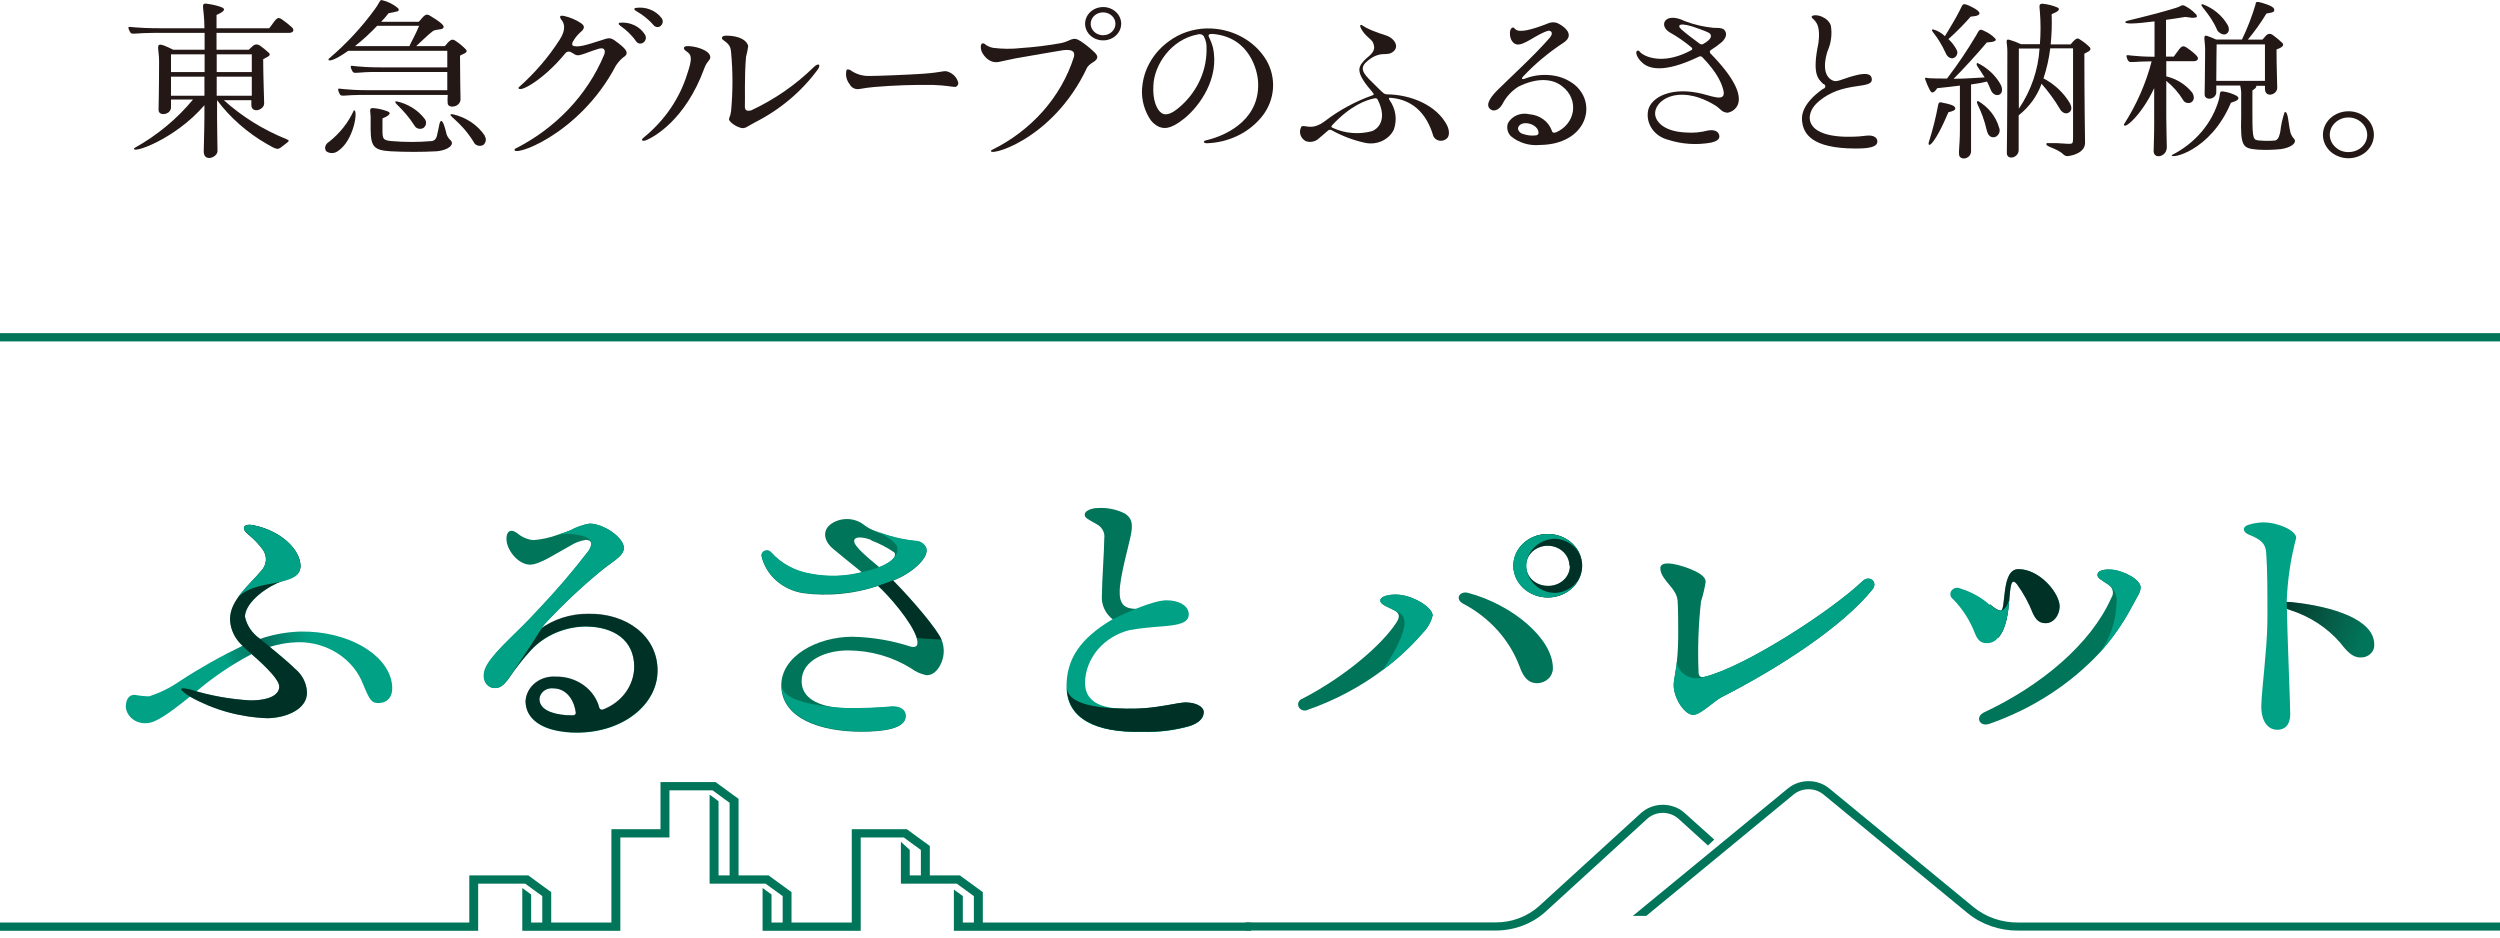 <svg width="240" height="90" viewBox="0 0 240 90" fill="none" xmlns="http://www.w3.org/2000/svg">
<path d="M240 31.982H0V32.775H240V31.982Z" fill="#007559"/>
<path d="M219.944 57.8C224.07 58.227 227.926 59.51 227.926 61.858C227.939 62.025 227.914 62.193 227.851 62.35C227.789 62.508 227.69 62.651 227.563 62.77C227.435 62.89 227.281 62.982 227.111 63.042C226.942 63.102 226.76 63.127 226.579 63.117C225.779 63.117 225.232 62.425 224.634 61.671C223.388 60.24 221.731 59.162 219.852 58.561C218.504 58.212 218.69 57.667 219.944 57.8Z" fill="#007559"/>
<path style="mix-blend-mode:multiply" opacity="0.6" d="M219.944 57.8C224.07 58.227 227.926 59.51 227.926 61.858C227.939 62.025 227.914 62.193 227.851 62.35C227.789 62.508 227.69 62.651 227.563 62.77C227.435 62.89 227.281 62.982 227.111 63.042C226.942 63.102 226.76 63.127 226.579 63.117C225.779 63.117 225.232 62.425 224.634 61.671C223.388 60.24 221.731 59.162 219.852 58.561C218.504 58.212 218.69 57.667 219.944 57.8Z" fill="url(#paint0_linear)"/>
<path d="M133.779 58.554C133.274 58.282 132.508 58.041 132.508 57.652C132.508 57.263 133.249 57.077 133.99 57.077C135.522 57.077 137.501 58.258 137.534 59.074C137.385 59.709 137.054 60.294 136.575 60.769C135.448 62.079 134.166 63.268 132.752 64.314C130.603 65.93 128.187 67.216 125.595 68.123C125.518 68.168 125.432 68.196 125.342 68.207C125.252 68.219 125.16 68.212 125.073 68.188C124.986 68.164 124.906 68.123 124.837 68.068C124.769 68.013 124.714 67.945 124.676 67.869C124.638 67.793 124.618 67.71 124.617 67.626C124.617 67.542 124.635 67.459 124.672 67.382C124.709 67.306 124.763 67.237 124.831 67.181C124.899 67.125 124.978 67.084 125.065 67.058C129.09 64.967 132.643 61.935 134.049 59.774C134.478 59.098 134.293 58.834 133.779 58.554Z" fill="#007559"/>
<path style="mix-blend-mode:multiply" opacity="0.6" d="M133.779 58.554C133.274 58.282 132.508 58.041 132.508 57.652C132.508 57.263 133.249 57.077 133.99 57.077C135.522 57.077 137.501 58.258 137.534 59.074C137.385 59.709 137.054 60.294 136.575 60.769C135.448 62.079 134.166 63.268 132.752 64.314C130.603 65.93 128.187 67.216 125.595 68.123C125.518 68.168 125.432 68.196 125.342 68.207C125.252 68.219 125.16 68.212 125.073 68.188C124.986 68.164 124.906 68.123 124.837 68.068C124.769 68.013 124.714 67.945 124.676 67.869C124.638 67.793 124.618 67.71 124.617 67.626C124.617 67.542 124.635 67.459 124.672 67.382C124.709 67.306 124.763 67.237 124.831 67.181C124.899 67.125 124.978 67.084 125.065 67.058C129.09 64.967 132.643 61.935 134.049 59.774C134.478 59.098 134.293 58.834 133.779 58.554Z" fill="url(#paint1_linear)"/>
<path d="M145.877 63.98C144.921 61.422 142.987 59.275 140.438 57.939C139.655 57.512 140.11 56.688 140.96 56.921C145.17 58.048 149.077 61.298 149.077 64.143C149.084 64.514 148.934 64.873 148.658 65.143C148.383 65.413 148.005 65.573 147.603 65.589C146.921 65.589 146.332 65.294 145.877 63.98Z" fill="#007559"/>
<path d="M159.407 54.729C159.155 53.5 161.672 54.379 162.253 54.62C162.834 54.861 163.743 55.249 163.743 55.864C163.644 56.5 163.495 57.129 163.297 57.745C163.046 59.986 162.967 62.241 163.061 64.493C163.061 64.928 163.247 65.068 163.651 64.967C167.414 64.057 175.691 58.748 178.806 55.786C179.463 55.156 180.305 55.864 179.774 56.563C176.903 60.147 170.757 64.135 165.276 66.926C164.552 67.299 163.238 68.629 162.556 68.629C161.714 68.629 160.67 67.027 160.67 65.744C160.681 65.444 160.72 65.144 160.788 64.85C160.847 64.524 160.923 64.112 160.982 63.537C161.076 62.573 161.119 61.605 161.108 60.637C161.108 59.712 161.108 58.507 161.049 57.652C160.948 56.594 159.921 56.004 159.508 55.071C159.463 54.96 159.429 54.845 159.407 54.729Z" fill="#007559"/>
<path style="mix-blend-mode:multiply" opacity="0.6" d="M159.407 54.729C159.155 53.5 161.672 54.379 162.253 54.62C162.834 54.861 163.743 55.249 163.743 55.864C163.644 56.5 163.495 57.129 163.297 57.745C163.046 59.986 162.967 62.241 163.061 64.493C163.061 64.928 163.247 65.068 163.651 64.967C167.414 64.057 175.691 58.748 178.806 55.786C179.463 55.156 180.305 55.864 179.774 56.563C176.903 60.147 170.757 64.135 165.276 66.926C164.552 67.299 163.238 68.629 162.556 68.629C161.714 68.629 160.67 67.027 160.67 65.744C160.681 65.444 160.72 65.144 160.788 64.85C160.847 64.524 160.923 64.112 160.982 63.537C161.076 62.573 161.119 61.605 161.108 60.637C161.108 59.712 161.108 58.507 161.049 57.652C160.948 56.594 159.921 56.004 159.508 55.071C159.463 54.96 159.429 54.845 159.407 54.729Z" fill="url(#paint2_linear)"/>
<path d="M191.007 69.476C190.047 69.841 189.559 68.815 190.485 68.38C195.933 65.822 200.723 61.834 202.685 57.395C202.826 57.187 202.873 56.937 202.816 56.697C202.759 56.457 202.604 56.248 202.382 56.112C201.624 55.592 201.355 55.514 201.355 55.172C201.355 54.83 201.868 54.636 202.618 54.674C203.881 54.744 205.497 55.669 205.497 56.361C205.497 56.851 205.27 57.092 204.655 58.25C203.82 59.831 202.782 61.313 201.565 62.666C198.716 65.71 195.09 68.05 191.016 69.476H191.007Z" fill="#007559"/>
<path style="mix-blend-mode:multiply" opacity="0.6" d="M191.007 69.476C190.047 69.841 189.559 68.815 190.485 68.38C195.933 65.822 200.723 61.834 202.685 57.395C202.826 57.187 202.873 56.937 202.816 56.697C202.759 56.457 202.604 56.248 202.382 56.112C201.624 55.592 201.355 55.514 201.355 55.172C201.355 54.83 201.868 54.636 202.618 54.674C203.881 54.744 205.497 55.669 205.497 56.361C205.497 56.851 205.27 57.092 204.655 58.25C203.82 59.831 202.782 61.313 201.565 62.666C198.716 65.71 195.09 68.05 191.016 69.476H191.007Z" fill="url(#paint3_linear)"/>
<path d="M219.862 68.559C219.862 69.593 219.348 70.059 218.624 70.059C217.74 70.059 217.083 69.282 217.083 67.797C217.083 67.019 217.302 65.099 217.378 64.135C217.496 62.635 217.672 61.36 217.672 59.043C217.672 56.727 217.672 54.659 217.555 53.073C217.504 52.226 217.1 51.806 215.871 51.316C215.256 51.067 215.256 50.539 215.871 50.376C216.329 50.232 216.809 50.156 217.294 50.15C218.691 50.15 220.434 50.927 220.434 51.635C219.907 53.625 219.603 55.659 219.525 57.706C219.575 60.917 219.862 67.579 219.862 68.559Z" fill="#00A185"/>
<path d="M132.752 64.314C136.348 58.927 134.293 58.872 133.78 58.554C133.274 58.282 132.508 58.041 132.508 57.652C132.508 57.263 133.249 57.077 133.99 57.077C135.523 57.077 137.501 58.258 137.535 59.074C137.386 59.709 137.054 60.294 136.575 60.769C135.449 62.079 134.166 63.268 132.752 64.314Z" fill="#00A185"/>
<path d="M145.288 54.309C145.288 53.706 145.481 53.118 145.843 52.617C146.206 52.116 146.721 51.725 147.323 51.494C147.926 51.263 148.589 51.203 149.229 51.319C149.869 51.436 150.457 51.726 150.919 52.151C151.381 52.577 151.696 53.119 151.824 53.71C151.952 54.3 151.888 54.913 151.64 55.47C151.391 56.027 150.969 56.503 150.428 56.839C149.886 57.175 149.249 57.355 148.596 57.356C147.721 57.354 146.882 57.033 146.262 56.462C145.642 55.891 145.292 55.117 145.288 54.309ZM150.668 54.309C150.666 53.927 150.542 53.555 150.31 53.238C150.079 52.922 149.752 52.676 149.369 52.532C148.986 52.388 148.566 52.351 148.161 52.428C147.756 52.505 147.385 52.69 147.094 52.962C146.804 53.233 146.607 53.578 146.529 53.953C146.451 54.328 146.495 54.715 146.656 55.067C146.817 55.419 147.087 55.718 147.433 55.928C147.778 56.137 148.183 56.248 148.596 56.245C148.874 56.251 149.151 56.205 149.409 56.11C149.668 56.016 149.903 55.873 150.1 55.693C150.297 55.512 150.453 55.296 150.558 55.058C150.663 54.821 150.714 54.566 150.71 54.309H150.668Z" fill="#007559"/>
<path style="mix-blend-mode:multiply" opacity="0.6" d="M145.288 54.309C145.288 53.706 145.481 53.118 145.843 52.617C146.206 52.116 146.721 51.725 147.323 51.494C147.926 51.263 148.589 51.203 149.229 51.319C149.869 51.436 150.457 51.726 150.919 52.151C151.381 52.577 151.696 53.119 151.824 53.71C151.952 54.3 151.888 54.913 151.64 55.47C151.391 56.027 150.969 56.503 150.428 56.839C149.886 57.175 149.249 57.355 148.596 57.356C147.721 57.354 146.882 57.033 146.262 56.462C145.642 55.891 145.292 55.117 145.288 54.309ZM150.668 54.309C150.666 53.927 150.542 53.555 150.31 53.238C150.079 52.922 149.752 52.676 149.369 52.532C148.986 52.388 148.566 52.351 148.161 52.428C147.756 52.505 147.385 52.69 147.094 52.962C146.804 53.233 146.607 53.578 146.529 53.953C146.451 54.328 146.495 54.715 146.656 55.067C146.817 55.419 147.087 55.718 147.433 55.928C147.778 56.137 148.183 56.248 148.596 56.245C148.874 56.251 149.151 56.205 149.409 56.11C149.668 56.016 149.903 55.873 150.1 55.693C150.297 55.512 150.453 55.296 150.558 55.058C150.663 54.821 150.714 54.566 150.71 54.309H150.668Z" fill="url(#paint4_linear)"/>
<path d="M149.203 56.921C148.482 56.884 147.805 56.594 147.309 56.111C146.813 55.627 146.536 54.986 146.536 54.32C146.536 53.654 146.813 53.014 147.309 52.53C147.805 52.046 148.482 51.756 149.203 51.72C149.827 51.729 150.428 51.937 150.905 52.31C151.381 52.683 151.702 53.197 151.813 53.764C151.665 53.016 151.219 52.346 150.563 51.886C149.907 51.426 149.088 51.209 148.268 51.278C147.448 51.346 146.685 51.696 146.129 52.257C145.574 52.819 145.266 53.552 145.266 54.312C145.266 55.073 145.574 55.806 146.129 56.368C146.685 56.929 147.448 57.279 148.268 57.347C149.088 57.416 149.907 57.199 150.563 56.739C151.219 56.279 151.665 55.609 151.813 54.861C151.707 55.431 151.388 55.95 150.911 56.326C150.434 56.702 149.83 56.913 149.203 56.921Z" fill="#00A185"/>
<path d="M160.981 63.498C161.005 63.778 161.101 64.049 161.262 64.288C161.422 64.526 161.643 64.726 161.904 64.87C162.166 65.014 162.461 65.098 162.765 65.115C163.068 65.132 163.372 65.081 163.65 64.967C167.414 64.057 175.69 58.748 178.806 55.786C179.462 55.156 180.304 55.864 179.774 56.563C176.903 60.147 170.757 64.135 165.275 66.926C164.551 67.299 163.238 68.629 162.556 68.629C161.714 68.629 160.67 67.027 160.67 65.744C160.68 65.444 160.72 65.144 160.788 64.85C160.813 64.516 160.923 64.073 160.981 63.498Z" fill="#00A185"/>
<path d="M203.182 57.916C203.236 57.577 203.19 57.23 203.049 56.913C202.908 56.596 202.678 56.319 202.382 56.112C201.624 55.592 201.354 55.514 201.354 55.172C201.354 54.83 201.868 54.636 202.617 54.674C203.88 54.744 205.497 55.669 205.497 56.361C205.497 56.851 205.27 57.092 204.655 58.25C203.819 59.831 202.782 61.313 201.565 62.666C202.582 61.257 203.143 59.609 203.182 57.916Z" fill="#00A185"/>
<path d="M193.759 54.636C192.075 54.636 192.614 58.577 192.075 58.624C191.697 58.624 191.023 58.002 191.023 58.002L191.814 61.236C192.597 60.412 192.783 58.818 192.892 57.574C193.002 56.331 193.052 55.343 193.65 56.113C194.264 56.964 194.764 57.88 195.14 58.842C195.452 59.526 195.797 59.86 196.47 59.821C197.144 59.782 197.683 59.106 197.725 58.266C197.775 57.015 195.847 54.628 193.759 54.636Z" fill="#007559"/>
<path style="mix-blend-mode:multiply" opacity="0.6" d="M193.759 54.636C192.075 54.636 192.614 58.577 192.075 58.624C191.697 58.624 191.023 58.002 191.023 58.002L191.814 61.236C192.597 60.412 192.783 58.818 192.892 57.574C193.002 56.331 193.052 55.343 193.65 56.113C194.264 56.964 194.764 57.88 195.14 58.842C195.452 59.526 195.797 59.86 196.47 59.821C197.144 59.782 197.683 59.106 197.725 58.266C197.775 57.015 195.847 54.628 193.759 54.636Z" fill="url(#paint5_linear)"/>
<path d="M192.884 57.574C192.884 57.574 192.598 58.593 192.042 58.624C191.723 58.624 191.2 58.188 191.041 58.048H190.99C190.194 57.342 189.235 56.811 188.186 56.493C188.04 56.425 187.871 56.41 187.713 56.451C187.555 56.492 187.419 56.586 187.332 56.715C187.246 56.843 187.214 56.998 187.245 57.147C187.275 57.296 187.365 57.429 187.496 57.52C188.433 58.488 189.152 59.619 189.609 60.847C189.904 61.539 190.232 61.78 190.847 61.741C191.032 61.729 191.213 61.679 191.374 61.594C191.536 61.509 191.675 61.392 191.781 61.251C192.59 60.412 192.809 58.818 192.884 57.574Z" fill="#00A185"/>
<path d="M90.385 61.407C89.99 60.443 87.666 57.675 85.746 55.732L85.847 55.693C87.371 55.118 89.215 53.633 88.929 52.653C88.852 52.449 88.71 52.271 88.52 52.145C88.33 52.018 88.102 51.949 87.868 51.946C86.523 51.808 85.21 51.474 83.978 50.959C83.571 50.81 83.195 50.597 82.867 50.329C82.436 50.015 81.906 49.84 81.358 49.828C80.81 49.817 80.272 49.971 79.827 50.267C78.985 50.834 78.985 51.822 79.954 52.669C80.694 53.291 81.789 54.169 82.749 54.947C81.161 55.361 79.49 55.417 77.874 55.11C76.355 54.87 74.982 54.129 74.009 53.026C73.938 52.949 73.841 52.895 73.733 52.872C73.626 52.849 73.513 52.859 73.412 52.9C73.31 52.941 73.226 53.011 73.172 53.099C73.117 53.188 73.095 53.291 73.108 53.392C73.312 54.285 73.801 55.101 74.512 55.735C75.224 56.368 76.125 56.79 77.099 56.945C79.522 57.266 81.993 57.026 84.29 56.245C85.266 57.116 87.54 59.712 87.994 61.236C88.213 61.959 87.994 62.208 87.43 62.075C85.635 61.491 83.751 61.171 81.848 61.127C78.43 61.127 75.003 63.001 75.003 65.791C75.003 68.971 78.758 70.246 82.698 70.246C84.963 70.246 86.959 69.912 86.908 68.769C86.908 68.209 86.428 67.844 85.628 67.844C84.145 67.975 82.656 68.029 81.166 68.007C78.421 67.867 76.956 66.957 76.956 65.387C76.956 63.374 79.297 62.441 81.402 62.441C83.566 62.444 85.68 63.045 87.472 64.167C87.9 64.489 88.405 64.713 88.946 64.82C89.787 64.82 90.284 63.996 90.495 63.265C90.665 62.65 90.626 62.001 90.385 61.407ZM83.65 51.884C84.43 52.175 85.166 52.56 85.839 53.026C86.016 53.166 86.058 53.804 84.416 54.465L84.298 54.356C83.262 53.493 81.999 52.451 81.999 51.946C81.999 51.441 82.917 51.549 83.65 51.845V51.884Z" fill="#007559"/>
<path style="mix-blend-mode:multiply" opacity="0.6" d="M85.88 55.654C87.404 55.078 89.248 53.594 88.962 52.614C88.885 52.41 88.743 52.232 88.553 52.105C88.363 51.979 88.135 51.909 87.901 51.907C86.556 51.768 85.243 51.435 84.011 50.919C83.604 50.771 83.228 50.557 82.9 50.29C82.469 49.976 81.939 49.8 81.391 49.789C80.843 49.778 80.305 49.932 79.86 50.228C79.018 50.795 79.018 51.782 79.987 52.63C80.727 53.252 81.822 54.13 82.782 54.907L85.88 55.654ZM84.415 54.41L84.297 54.301C83.262 53.438 81.999 52.397 81.999 51.891C81.999 51.386 82.916 51.534 83.683 51.829C84.463 52.121 85.199 52.505 85.872 52.972C86.049 53.112 86.091 53.749 84.449 54.41" fill="url(#paint6_linear)"/>
<path style="mix-blend-mode:multiply" opacity="0.6" d="M81.88 61.111C78.462 61.111 75.035 62.984 75.035 65.775C75.035 68.955 78.79 70.23 82.731 70.23C84.996 70.23 86.991 69.895 86.94 68.752C86.94 68.193 86.46 67.827 85.661 67.827C84.178 67.959 82.688 68.013 81.198 67.991C78.454 67.851 76.989 66.941 76.989 65.371C76.989 63.357 79.329 62.425 81.434 62.425L81.88 61.111Z" fill="url(#paint7_linear)"/>
<path d="M49.675 51.2C50.09 51.559 50.617 51.787 51.182 51.853C51.993 51.79 52.791 51.617 53.548 51.34C54.019 51.192 54.449 51.036 54.777 50.904C55.337 50.593 55.953 50.377 56.596 50.267C57.985 50.267 59.896 51.627 59.896 52.599C59.896 53.376 58.877 53.843 57.783 54.737C55.855 56.316 54.047 58.015 52.369 59.821C52.142 60.093 51.443 60.653 51.788 60.459C53.114 59.467 54.772 58.931 56.478 58.943C60.174 58.88 63.129 61.088 63.129 64.384C63.129 67.68 59.761 70.339 55.408 70.339C54.653 70.348 53.9 70.264 53.169 70.091C51.434 69.655 50.458 68.668 50.458 67.307C50.479 66.98 50.571 66.659 50.727 66.365C50.883 66.07 51.101 65.806 51.367 65.589C51.634 65.373 51.945 65.207 52.282 65.101C52.618 64.996 52.974 64.953 53.329 64.975C54.296 64.951 55.243 65.236 56.01 65.781C56.776 66.326 57.316 67.099 57.539 67.968C57.548 68.002 57.565 68.033 57.588 68.06C57.612 68.087 57.641 68.109 57.675 68.125C57.709 68.14 57.745 68.149 57.783 68.15C57.82 68.151 57.858 68.145 57.892 68.131C58.772 67.797 59.525 67.231 60.058 66.504C60.591 65.776 60.88 64.92 60.89 64.042C60.89 61.454 58.919 60.155 56.175 60.155C55.189 60.175 54.219 60.385 53.328 60.772C52.436 61.159 51.642 61.714 50.997 62.402C50.191 63.279 49.459 64.212 48.807 65.193C48.311 65.861 47.966 66.056 47.511 66.056C46.669 66.056 46.046 65.006 46.854 63.724C47.78 62.254 49.666 60.762 51.636 58.6C53.372 56.766 55.002 54.848 56.52 52.856C56.916 52.241 56.823 51.829 56.242 51.829C55.715 51.906 55.215 52.092 54.777 52.374C53.464 53.081 51.822 54.208 50.887 54.208C49.7 54.208 48.479 52.654 48.631 51.511C48.698 50.982 49.06 50.733 49.666 51.2H49.675ZM55.03 68.676C55.065 68.675 55.101 68.667 55.133 68.653C55.166 68.639 55.194 68.619 55.218 68.594C55.242 68.569 55.26 68.54 55.271 68.509C55.282 68.477 55.286 68.444 55.282 68.411C55.08 66.957 54.213 66.079 53.127 66.079C52.965 66.06 52.8 66.071 52.643 66.113C52.487 66.155 52.341 66.226 52.215 66.323C52.089 66.419 51.987 66.538 51.913 66.673C51.84 66.808 51.797 66.955 51.788 67.105C51.788 68.03 52.824 68.551 54.398 68.66L55.03 68.676Z" fill="#007559"/>
<path d="M106.819 59.463C106.458 59.178 106.176 58.818 105.996 58.412C105.816 58.007 105.743 57.567 105.783 57.13C105.783 55.91 106.01 52.754 106.01 51.689C106.051 51.416 106.001 51.139 105.867 50.893C105.733 50.648 105.522 50.445 105.261 50.313C104.419 49.823 104.133 49.737 104.133 49.388C104.133 49.022 104.84 48.773 105.345 48.773C106.266 48.709 107.187 48.893 107.997 49.302C108.595 49.714 108.738 50.134 108.62 51.036C108.503 51.937 107.442 55.459 107.492 56.897C107.492 58.102 108.073 58.452 109.092 58.452C109.092 58.429 109.21 59.937 106.819 59.463Z" fill="#007559"/>
<path style="mix-blend-mode:multiply" opacity="0.6" d="M106.819 59.463C106.458 59.178 106.176 58.818 105.996 58.412C105.816 58.007 105.743 57.567 105.783 57.13C105.783 55.91 106.01 52.754 106.01 51.689C106.051 51.416 106.001 51.139 105.867 50.893C105.733 50.648 105.522 50.445 105.261 50.313C104.419 49.823 104.133 49.737 104.133 49.388C104.133 49.022 104.84 48.773 105.345 48.773C106.266 48.709 107.187 48.893 107.997 49.302C108.595 49.714 108.738 50.134 108.62 51.036C108.503 51.937 107.442 55.459 107.492 56.897C107.492 58.102 108.073 58.452 109.092 58.452C109.092 58.429 109.21 59.937 106.819 59.463Z" fill="url(#paint8_linear)"/>
<path d="M17.968 67.09C16.226 68.481 14.904 69.422 14.079 69.422C13.836 69.442 13.592 69.418 13.36 69.35C13.128 69.283 12.912 69.174 12.726 69.029C12.54 68.885 12.386 68.708 12.274 68.508C12.163 68.309 12.095 68.091 12.075 67.867C12.075 67.292 12.285 66.701 12.917 66.701C13.376 66.791 13.844 66.841 14.314 66.849C15.378 66.503 16.378 66.007 17.278 65.379C19.214 64.114 21.242 62.974 23.349 61.966L24.906 61.36C26.167 60.917 27.498 60.67 28.846 60.629C33.326 60.559 37.123 62.744 37.603 65.511C37.847 66.903 37.182 67.478 36.348 67.494C35.666 67.494 35.506 67.245 34.858 65.69C34.408 64.507 33.57 63.483 32.462 62.758C31.353 62.034 30.028 61.646 28.67 61.648C27.706 61.664 26.751 61.822 25.841 62.114L24.157 62.791C22.27 63.785 20.511 64.971 18.911 66.328L17.968 67.09Z" fill="#00A185"/>
<path style="mix-blend-mode:multiply" opacity="0.3" d="M17.968 67.09C16.226 68.481 14.904 69.422 14.079 69.422C13.836 69.442 13.592 69.418 13.36 69.35C13.128 69.283 12.912 69.174 12.726 69.029C12.54 68.885 12.386 68.708 12.274 68.508C12.163 68.309 12.095 68.091 12.075 67.867C12.075 67.292 12.285 66.701 12.917 66.701C13.376 66.791 13.844 66.841 14.314 66.849C15.378 66.503 16.378 66.007 17.278 65.379C19.214 64.114 21.242 62.974 23.349 61.966L24.906 61.36C26.167 60.917 27.498 60.67 28.846 60.629C33.326 60.559 37.123 62.744 37.603 65.511C37.847 66.903 37.182 67.478 36.348 67.494C35.666 67.494 35.506 67.245 34.858 65.69C34.408 64.507 33.57 63.483 32.462 62.758C31.353 62.034 30.028 61.646 28.67 61.648C27.706 61.664 26.751 61.822 25.841 62.114L24.157 62.791C22.27 63.785 20.511 64.971 18.911 66.328L17.968 67.09Z" fill="url(#paint9_linear)"/>
<path d="M111.98 57.629C113.201 57.629 114.068 58.15 114.119 58.904C114.186 59.821 113.134 60.015 111.467 60.14C110.709 60.194 109.362 60.319 108.469 60.482C107.249 60.78 106.167 61.438 105.389 62.355C104.611 63.273 104.179 64.401 104.158 65.566C104.217 67.898 106.566 68.108 109.134 68.054C111.096 68.007 112.999 67.486 113.765 67.463C114.784 67.463 115.533 67.867 115.533 68.396C115.533 68.924 115.137 69.391 114.245 69.702C112.772 70.126 111.232 70.318 109.69 70.269C105.059 70.378 102.474 68.917 102.39 66.102C102.306 63.288 103.729 61.267 106.785 59.463C108.292 58.717 110.776 57.629 111.98 57.629Z" fill="#00A185"/>
<path d="M18.279 66.196C20.136 66.774 22.066 67.125 24.022 67.237C26.11 67.237 26.817 66.576 26.808 65.908C26.808 65.092 24.704 63.28 24.156 62.798C23.609 62.316 23.373 62.091 23.053 61.764C22.446 61.115 22.103 60.29 22.085 59.432C22.085 57.629 23.87 56.245 25.116 54.768C25.36 54.495 25.506 54.159 25.531 53.806C25.557 53.453 25.462 53.101 25.259 52.801C24.842 52.22 24.337 51.696 23.761 51.246C23.121 50.679 23.424 50.236 24.325 50.422C26.977 50.959 28.812 52.754 28.846 54.309C28.846 55.265 28.063 55.421 26.884 55.864C25.15 56.571 23.516 58.033 23.516 59.207C23.695 60.042 24.198 60.789 24.931 61.306C25.63 61.889 27.524 63.397 28.299 64.182C28.659 64.472 28.949 64.829 29.151 65.23C29.352 65.63 29.461 66.065 29.469 66.507C29.469 68.061 27.541 68.916 25.689 68.948C23.073 68.859 20.526 68.155 18.288 66.903C17.303 66.289 16.941 65.869 18.279 66.196Z" fill="#007559"/>
<path style="mix-blend-mode:multiply" opacity="0.6" d="M18.279 66.196C20.136 66.774 22.066 67.125 24.022 67.237C26.11 67.237 26.817 66.576 26.808 65.908C26.808 65.092 24.704 63.28 24.156 62.798C23.609 62.316 23.373 62.091 23.053 61.764C22.446 61.115 22.103 60.29 22.085 59.432C22.085 57.629 23.87 56.245 25.116 54.768C25.36 54.495 25.506 54.159 25.531 53.806C25.557 53.453 25.462 53.101 25.259 52.801C24.842 52.22 24.337 51.696 23.761 51.246C23.121 50.679 23.424 50.236 24.325 50.422C26.977 50.959 28.812 52.754 28.846 54.309C28.846 55.265 28.063 55.421 26.884 55.864C25.15 56.571 23.516 58.033 23.516 59.207C23.695 60.042 24.198 60.789 24.931 61.306C25.63 61.889 27.524 63.397 28.299 64.182C28.659 64.472 28.949 64.829 29.151 65.23C29.352 65.63 29.461 66.065 29.469 66.507C29.469 68.061 27.541 68.916 25.689 68.948C23.073 68.859 20.526 68.155 18.288 66.903C17.303 66.289 16.941 65.869 18.279 66.196Z" fill="url(#paint10_linear)"/>
<path d="M22.868 57.31C23.499 56.424 24.4 55.607 25.116 54.752C25.356 54.481 25.499 54.147 25.525 53.798C25.55 53.448 25.457 53.1 25.259 52.801C24.842 52.22 24.337 51.696 23.76 51.246C23.12 50.679 23.423 50.236 24.324 50.422C26.976 50.959 28.812 52.754 28.846 54.309C28.846 55.265 28.122 55.576 26.884 55.864C25.646 56.152 24.004 56.214 22.868 57.31Z" fill="#00A185"/>
<path d="M75.035 65.752C75.035 67.307 78.479 67.828 81.224 67.968C82.713 67.99 84.203 67.936 85.686 67.804C86.528 67.804 86.957 68.17 86.966 68.73C86.966 69.872 84.996 70.207 82.756 70.207C78.79 70.207 75.035 68.932 75.035 65.752Z" fill="#00A185"/>
<path d="M102.425 66.071C102.585 67.944 106.635 68.076 109.16 68.022C111.122 67.975 113.025 67.454 113.791 67.431C114.81 67.431 115.559 67.835 115.559 68.364C115.559 68.893 115.164 69.359 114.271 69.67C112.798 70.094 111.258 70.286 109.716 70.237C105.094 70.377 102.509 68.916 102.425 66.071Z" fill="#007559"/>
<path style="mix-blend-mode:multiply" opacity="0.6" d="M102.425 66.071C102.585 67.944 106.635 68.076 109.16 68.022C111.122 67.975 113.025 67.454 113.791 67.431C114.81 67.431 115.559 67.835 115.559 68.364C115.559 68.893 115.164 69.359 114.271 69.67C112.798 70.094 111.258 70.286 109.716 70.237C105.094 70.377 102.509 68.916 102.425 66.071Z" fill="url(#paint11_linear)"/>
<path style="mix-blend-mode:multiply" opacity="0.6" d="M90.385 61.406C89.989 60.442 87.666 57.675 85.746 55.731C83.582 54.099 84.323 56.268 84.323 56.268C85.3 57.139 87.573 59.735 88.028 61.259L90.385 61.406Z" fill="url(#paint12_linear)"/>
<path d="M83.978 50.919C85.21 51.435 86.523 51.768 87.868 51.907C88.102 51.909 88.33 51.979 88.52 52.105C88.71 52.232 88.852 52.41 88.929 52.614C89.181 53.594 87.371 55.078 85.847 55.654C83.117 56.822 80.085 57.256 77.099 56.905C76.125 56.751 75.224 56.329 74.512 55.696C73.801 55.062 73.312 54.246 73.108 53.353C73.095 53.251 73.117 53.149 73.172 53.06C73.226 52.971 73.31 52.901 73.412 52.86C73.513 52.819 73.626 52.81 73.733 52.832C73.841 52.855 73.938 52.91 74.009 52.987C74.982 54.09 76.355 54.83 77.874 55.071C79.515 55.383 81.213 55.324 82.825 54.9C86.117 54.169 86.243 53.011 86.133 52.513C86.024 52.016 84.618 51.168 83.978 50.919Z" fill="#00A185"/>
<path style="mix-blend-mode:multiply" opacity="0.6" d="M56.522 52.856C56.917 52.241 56.825 51.829 56.244 51.829C55.717 51.906 55.216 52.092 54.779 52.374C53.465 53.081 51.823 54.208 50.889 54.208C49.702 54.208 48.481 52.654 48.632 51.511C48.7 50.982 49.062 50.733 49.668 51.2C50.083 51.559 50.611 51.787 51.175 51.853C51.987 51.79 52.784 51.617 53.541 51.34C54.013 51.192 54.442 51.036 54.77 50.904C55.33 50.593 55.946 50.377 56.589 50.267L57.886 51.363L56.522 52.856Z" fill="url(#paint13_linear)"/>
<path style="mix-blend-mode:multiply" opacity="0.6" d="M51.78 60.427C53.106 59.435 54.764 58.9 56.47 58.911C60.166 58.849 63.121 61.057 63.121 64.353C63.121 67.649 59.754 70.308 55.401 70.308C54.646 70.317 53.892 70.233 53.161 70.059C51.427 69.624 50.45 68.636 50.45 67.276C50.471 66.948 50.563 66.628 50.719 66.333C50.875 66.038 51.093 65.775 51.36 65.558C51.627 65.341 51.937 65.175 52.274 65.07C52.611 64.964 52.967 64.921 53.321 64.944C54.288 64.92 55.235 65.204 56.002 65.749C56.769 66.295 57.309 67.067 57.531 67.937C57.54 67.97 57.557 68.002 57.581 68.029C57.604 68.056 57.634 68.078 57.667 68.093C57.701 68.109 57.738 68.117 57.775 68.118C57.813 68.12 57.85 68.113 57.885 68.1C58.764 67.766 59.517 67.199 60.05 66.472C60.583 65.745 60.873 64.889 60.882 64.011C60.882 61.422 58.912 60.124 56.167 60.124C55.182 60.143 54.212 60.353 53.32 60.74C52.428 61.127 51.634 61.682 50.989 62.37C50.183 63.248 49.451 64.181 48.8 65.161L51.78 60.427ZM55.022 68.675C55.058 68.674 55.093 68.666 55.125 68.653C55.158 68.638 55.187 68.618 55.21 68.594C55.234 68.569 55.252 68.54 55.263 68.508C55.274 68.477 55.278 68.444 55.275 68.411C55.072 66.957 54.205 66.079 53.119 66.079C52.957 66.059 52.793 66.071 52.636 66.113C52.479 66.155 52.333 66.226 52.207 66.322C52.082 66.418 51.979 66.538 51.906 66.672C51.832 66.807 51.789 66.954 51.78 67.105C51.78 68.03 52.816 68.551 54.39 68.66L55.022 68.675Z" fill="url(#paint14_linear)"/>
<path d="M53.54 51.34C54.011 51.192 54.441 51.036 54.769 50.904C55.329 50.593 55.945 50.377 56.588 50.267C57.977 50.267 59.888 51.627 59.888 52.599C59.888 53.376 58.87 53.843 57.775 54.737C55.848 56.316 54.039 58.015 52.361 59.821C52.134 60.093 51.519 61.08 50.938 61.982C50.197 63.109 49.33 64.408 48.758 65.185C48.185 65.963 47.916 66.048 47.461 66.048C46.619 66.048 45.996 64.999 46.804 63.716C47.73 62.246 49.617 60.754 51.587 58.593C53.339 56.761 54.986 54.846 56.521 52.856C56.916 52.241 56.782 51.806 56.268 51.565C55.398 51.259 54.455 51.181 53.54 51.34Z" fill="#00A185"/>
<path d="M161.74 78.058C161.179 77.547 160.423 77.261 159.635 77.261C158.847 77.261 158.091 77.547 157.53 78.058L147.788 86.952C146.67 87.98 145.156 88.555 143.579 88.553H119.558V89.331H143.57C145.377 89.334 147.111 88.677 148.395 87.504L158.136 78.602C158.536 78.24 159.074 78.036 159.635 78.036C160.195 78.036 160.734 78.24 161.133 78.602L163.887 81.098L163.962 81.168L164.569 80.6L161.74 78.058Z" fill="#007559"/>
<path d="M193.76 88.561C192.191 88.579 190.671 88.061 189.491 87.107L175.616 75.695C175.069 75.241 174.36 74.99 173.624 74.99C172.889 74.99 172.18 75.241 171.633 75.695L156.756 87.923H158.044L172.197 76.262C172.591 75.943 173.097 75.767 173.62 75.767C174.144 75.767 174.65 75.943 175.043 76.262L188.919 87.682C190.258 88.763 191.981 89.353 193.76 89.338H240V88.561H193.76Z" fill="#007559"/>
<path d="M92.431 88.561V86.019L91.572 85.397V89.354H120.106V88.561H92.431Z" fill="#007559"/>
<path d="M92.177 84.06L92.152 84.037H87.336V81.588L86.486 80.811V84.83H91.849L93.491 86.027V89.059H94.35V85.646L92.177 84.06Z" fill="#007559"/>
<path d="M87.091 79.629L87.057 79.606H81.77V88.561H74.066V85.872L73.207 85.25V89.354H82.629V80.399H86.763L88.404 81.596V84.534H89.263V81.215L87.091 79.629Z" fill="#007559"/>
<path d="M73.814 84.06L73.789 84.037H68.981V76.916L68.123 76.286V84.83H73.494L75.136 86.027V89.059H75.986V85.646L73.814 84.06Z" fill="#007559"/>
<path d="M68.729 75.105L68.704 75.081H63.408V79.606H58.693V88.561H50.989V85.872L50.139 85.25V89.354H59.552V80.399H64.267V75.874H68.409L70.043 77.071V84.527H70.901V76.691L68.729 75.105Z" fill="#007559"/>
<path d="M50.745 84.06L50.711 84.037H45.053V88.561H0V89.354H45.904V84.83H50.416L52.058 86.027V89.059H52.917V85.646L50.745 84.06Z" fill="#007559"/>
<path d="M20.787 3.156V4.773H23.877C23.928 4.727 24.071 4.61 24.231 4.447C24.391 4.284 24.66 4.167 24.98 4.393C25.276 4.607 25.557 4.838 25.822 5.084C26.091 5.364 25.553 5.496 25.266 5.683C25.266 7.199 25.359 9.617 25.359 9.928C25.359 10.604 24.071 10.938 24.13 10.013V9.617H21.486C23.227 11.189 25.265 12.457 27.497 13.356C27.784 13.473 27.767 13.542 27.548 13.706C27.329 13.869 27.144 14.017 27.034 14.102C26.656 14.413 26.529 14.343 25.62 13.822C23.731 12.737 22.104 11.306 20.838 9.617V11.28C20.838 12.058 20.88 14.281 20.88 14.499C20.88 15.121 19.558 15.602 19.558 14.545C19.558 14.296 19.625 12.268 19.625 11.055V10.099C16.771 13.426 12.511 14.856 12.889 14.219C15.072 13.006 16.985 11.424 18.531 9.554H16.417C16.417 9.966 16.417 10.246 16.417 10.332C16.375 11.039 15.205 11.187 15.222 10.542C15.222 10.316 15.272 8.451 15.272 5.877C15.272 4.657 14.877 4.066 15.719 4.361C16.029 4.484 16.333 4.621 16.628 4.773H19.642V3.156H14.809C13.125 3.156 12.671 3.327 12.544 3.156C12.418 2.985 12.275 2.667 12.351 2.597C12.427 2.527 12.898 2.713 15.542 2.713H19.625C19.625 0.591 19.145 0.21 20.004 0.381C20.407 0.434 20.802 0.528 21.183 0.661C21.486 0.778 21.873 0.956 20.787 1.438C20.787 1.438 20.787 2.465 20.787 2.628V2.713H25.839C25.972 2.556 26.096 2.393 26.209 2.224C26.656 1.594 26.765 1.625 27.262 2.006C27.511 2.186 27.75 2.378 27.977 2.581C28.297 2.845 28.196 3.141 27.767 3.156H20.787ZM16.417 6.919H19.642V5.217H16.417V6.919ZM16.417 9.189H19.625V7.362H16.417V9.189ZM20.804 5.217V6.919H24.172V5.217H20.804ZM24.172 9.189V7.362H20.804V9.189H24.172Z" fill="#231815"/>
<path d="M33.973 10.588C34.419 10.495 33.973 13.542 32.399 14.53C32.244 14.636 32.057 14.694 31.864 14.694C31.671 14.694 31.484 14.636 31.329 14.53C31.043 14.18 31.329 13.752 31.582 13.62C32.626 12.797 33.445 11.758 33.973 10.588ZM39.951 4.431H42.696C42.807 4.322 42.908 4.205 42.999 4.081C43.252 3.848 43.395 3.716 43.681 3.887C44.075 4.142 44.434 4.439 44.75 4.773C44.969 5.084 44.38 5.185 44.161 5.348C44.161 7.479 44.211 9.235 44.211 9.515C44.211 10.246 43.159 10.456 42.982 9.982C42.955 9.692 42.955 9.401 42.982 9.111H34.689C33.274 9.111 32.794 9.274 32.668 9.111C32.542 8.948 32.424 8.614 32.474 8.528C32.525 8.443 33.064 8.66 35.438 8.66H42.94V8.466C42.94 8.038 42.94 7.479 42.94 6.911H35.901C34.487 6.911 34.007 7.09 33.88 6.911C33.754 6.732 33.62 6.414 33.687 6.336C33.754 6.258 34.276 6.468 36.634 6.468H42.94V4.874H33.434C32.239 5.729 31.439 6.009 31.548 5.652C33.239 4.221 34.737 2.608 36.011 0.847C36.415 0.303 36.415 0.07 36.617 0C37.208 0.13 37.753 0.398 38.2 0.777C38.292 0.855 38.343 1.042 38.149 1.088C37.872 1.161 37.591 1.221 37.307 1.267C37.084 1.553 36.845 1.828 36.592 2.091H40.195C40.291 2.007 40.375 1.913 40.448 1.811C40.953 1.205 41.054 1.368 41.593 1.702C42.612 2.34 42.696 2.558 42.519 2.721C42.342 2.884 41.786 2.783 41.517 3.016C41.054 3.358 40.414 4.019 39.951 4.431ZM40.237 2.48H36.204C35.546 3.177 34.834 3.829 34.074 4.431H39.303C39.438 4.097 39.858 3.389 40.237 2.48ZM36.718 11.366V12.532C36.718 13.356 36.794 13.457 37.56 13.542C38.859 13.655 40.167 13.655 41.467 13.542C41.846 13.472 41.93 13.161 42.005 12.765C42.165 12.127 42.182 11.63 42.359 11.614C42.536 11.599 42.721 12.275 42.822 12.687C42.87 12.982 43.021 13.255 43.252 13.464C43.664 13.861 43.075 14.405 41.955 14.522C40.463 14.6 38.968 14.6 37.476 14.522C35.935 14.421 35.598 14.11 35.581 12.446V11.202C35.581 10.775 35.371 10.324 35.834 10.378C36.306 10.416 36.769 10.521 37.206 10.689C37.703 10.876 37.164 11.202 36.718 11.366ZM39.791 12.057C38.68 10.308 37.577 9.78 38.057 9.725C39.169 9.963 40.145 10.576 40.793 11.443C40.885 11.575 40.922 11.733 40.895 11.888C40.869 12.043 40.781 12.184 40.65 12.283C40.579 12.325 40.499 12.352 40.415 12.363C40.332 12.374 40.247 12.369 40.166 12.348C40.085 12.327 40.009 12.29 39.945 12.24C39.88 12.19 39.828 12.127 39.791 12.057ZM46.527 13.045C46.618 13.181 46.656 13.342 46.632 13.501C46.609 13.66 46.527 13.806 46.4 13.915C46.32 13.961 46.23 13.99 46.136 13.999C46.042 14.009 45.947 13.999 45.858 13.971C45.768 13.943 45.687 13.897 45.619 13.836C45.551 13.775 45.499 13.702 45.466 13.62C44.178 11.529 42.772 11 43.395 10.954C44.046 11.089 44.66 11.345 45.203 11.704C45.745 12.063 46.204 12.519 46.552 13.045H46.527Z" fill="#231815"/>
<path d="M49.785 8.396C51.319 7.043 52.645 5.503 53.725 3.817C54.424 2.744 54.096 2.169 53.953 1.975C53.953 1.975 53.422 1.376 54.155 1.532C54.739 1.666 55.29 1.901 55.78 2.223C55.94 2.356 56.352 2.612 55.687 3.125C55.404 3.387 55.168 3.689 54.988 4.019C54.938 4.097 54.887 4.315 54.988 4.377C55.468 4.61 56.394 4.284 57.826 3.833C58.592 3.568 58.668 3.607 59.392 4.167C60.116 4.727 60.234 4.991 60.124 5.232C60.015 5.473 59.72 5.434 59.131 6.289C55.569 13.091 48.892 15.222 49.423 14.296C53.342 12.323 56.376 9.131 57.986 5.286C58.078 5.084 58.221 4.462 57.455 4.688C56.689 4.913 56.116 5.185 55.67 5.286C55.224 5.387 55.098 5.123 54.778 4.991C54.698 4.954 54.607 4.944 54.52 4.961C54.433 4.978 54.355 5.021 54.298 5.084C52.117 7.766 49.675 9.026 49.785 8.396ZM61.682 4.136C61.578 4.185 61.458 4.197 61.346 4.168C61.233 4.139 61.137 4.072 61.076 3.98C60.04 2.519 59.114 2.426 59.467 2.185C59.953 2.13 60.444 2.209 60.88 2.412C61.317 2.616 61.678 2.934 61.917 3.327C61.96 3.395 61.987 3.469 61.998 3.546C62.009 3.623 62.004 3.702 61.981 3.777C61.96 3.852 61.922 3.922 61.87 3.984C61.819 4.046 61.755 4.097 61.682 4.136ZM63.366 2.534C63.269 2.591 63.154 2.612 63.041 2.593C62.929 2.574 62.828 2.517 62.76 2.433C61.572 1.065 60.621 1.05 60.966 0.77C61.441 0.687 61.931 0.732 62.378 0.899C62.826 1.065 63.212 1.347 63.492 1.71C63.544 1.772 63.581 1.843 63.603 1.918C63.624 1.993 63.629 2.072 63.616 2.149C63.603 2.226 63.574 2.3 63.529 2.366C63.485 2.433 63.426 2.49 63.357 2.534H63.366Z" fill="#231815"/>
<path d="M67.627 6.523C65.783 11.599 62.685 13.178 62.078 13.442C61.716 13.605 61.413 13.488 61.826 13.178C63.818 11.551 65.261 9.43 65.985 7.067C66.516 5.512 66.356 5.232 65.909 4.937C65.463 4.642 65.682 4.447 65.909 4.432C66.591 4.377 68.107 4.774 68.183 5.435C68.25 5.746 67.871 5.847 67.627 6.523ZM72.477 11.747C72.106 11.957 71.887 12.074 71.635 12.221C71.534 12.275 71.419 12.303 71.302 12.303C71.185 12.303 71.071 12.275 70.969 12.221C70.599 12.12 69.883 11.63 69.993 11.382C70.093 11.145 70.158 10.896 70.186 10.643C70.359 8.778 70.359 6.903 70.186 5.038C70.136 4.377 69.942 4.214 69.345 3.771C69.345 3.771 69.134 3.444 69.707 3.421C70.969 3.421 71.719 3.872 71.828 4.432C71.779 4.78 71.709 5.125 71.618 5.466C71.449 7.363 71.542 9.687 71.508 10.2C71.475 10.713 71.879 10.659 72.131 10.589C74.368 9.54 76.391 8.141 78.109 6.453C78.606 5.979 78.808 6.212 78.539 6.624C76.992 8.756 74.913 10.513 72.477 11.747Z" fill="#231815"/>
<path d="M91.697 8.35C91.487 8.35 90.704 8.186 89.609 8.155C87.718 8.126 85.826 8.191 83.943 8.35C83.462 8.391 82.985 8.456 82.512 8.544C82.325 8.579 82.13 8.554 81.96 8.474C81.79 8.393 81.655 8.262 81.577 8.101C81.416 7.904 81.305 7.675 81.253 7.433C81.201 7.191 81.208 6.941 81.274 6.702C81.35 6.616 81.518 6.702 81.594 6.702C82.135 7.113 82.822 7.323 83.522 7.292C84.263 7.292 87.058 7.184 88.574 7.082C90.451 6.95 90.451 6.787 90.897 6.849C91.157 6.921 91.392 7.054 91.581 7.233C91.769 7.413 91.905 7.634 91.975 7.875C91.992 7.923 91.998 7.974 91.993 8.024C91.988 8.074 91.972 8.123 91.946 8.167C91.92 8.212 91.885 8.251 91.842 8.282C91.799 8.313 91.75 8.336 91.697 8.35Z" fill="#231815"/>
<path d="M98.055 4.61C99.338 4.522 100.615 4.364 101.877 4.136C102.837 3.934 102.963 3.436 103.763 3.965C104.252 4.292 104.706 4.662 105.119 5.069C105.388 5.364 105.498 5.613 104.959 5.963C104.725 6.09 104.524 6.262 104.37 6.468C101.002 13.674 94.485 15.152 95.184 14.413C97.081 13.487 98.757 12.219 100.115 10.685C101.473 9.151 102.484 7.381 103.09 5.481C103.216 5.006 103.031 4.703 102.054 4.82C101.675 4.874 99.326 5.286 97.524 5.597C96.826 5.729 96.329 5.862 95.883 5.947C94.864 6.141 94.258 5.107 94.199 4.82C94.089 4.361 94.199 4.042 94.502 4.198C94.736 4.402 95.028 4.539 95.344 4.594C96.243 4.708 97.154 4.714 98.055 4.61ZM107.636 2.278C107.636 2.596 107.533 2.908 107.34 3.172C107.147 3.436 106.873 3.642 106.553 3.761C106.234 3.881 105.882 3.91 105.545 3.844C105.207 3.779 104.898 3.621 104.657 3.393C104.417 3.164 104.256 2.874 104.195 2.561C104.134 2.247 104.175 1.924 104.314 1.632C104.453 1.34 104.684 1.093 104.975 0.923C105.267 0.753 105.607 0.667 105.952 0.676C106.399 0.69 106.822 0.862 107.135 1.155C107.449 1.449 107.628 1.842 107.636 2.254V2.278ZM107.081 2.278C107.081 1.99 106.958 1.715 106.738 1.511C106.519 1.307 106.221 1.191 105.91 1.189C105.674 1.186 105.443 1.248 105.245 1.367C105.048 1.486 104.893 1.657 104.801 1.857C104.709 2.057 104.683 2.279 104.728 2.493C104.772 2.706 104.885 2.903 105.051 3.058C105.217 3.212 105.43 3.318 105.661 3.36C105.892 3.403 106.132 3.381 106.35 3.297C106.567 3.214 106.753 3.072 106.883 2.89C107.014 2.709 107.082 2.496 107.081 2.278Z" fill="#231815"/>
<path d="M121.57 5.776C122.05 6.607 122.27 7.545 122.208 8.485C122.145 9.425 121.802 10.33 121.217 11.101C120.603 11.892 119.801 12.542 118.873 13.001C117.945 13.461 116.914 13.718 115.862 13.752C115.508 13.752 115.508 13.542 115.719 13.488C118.127 12.928 121.023 11.233 120.77 7.758C120.72 6.981 120.088 3.553 116.401 3.257C116.182 3.257 115.862 3.257 116.114 3.669C116.247 3.945 116.354 4.231 116.434 4.524C117.108 7.494 115.163 10.176 113.723 11.35C112.283 12.524 111.686 12.322 111.256 12.174C110.839 11.974 110.502 11.655 110.296 11.264C109.731 10.297 109.516 9.189 109.682 8.1C109.898 6.468 110.806 4.981 112.208 3.965C113.236 3.198 114.507 2.764 115.828 2.729C116.995 2.705 118.147 2.977 119.159 3.514C120.171 4.051 121.005 4.833 121.57 5.776ZM115.828 4.61C115.843 4.228 115.756 3.849 115.576 3.506C115.523 3.414 115.436 3.342 115.331 3.305C115.225 3.268 115.109 3.267 115.003 3.304C112.401 3.77 110.793 6.273 110.726 8.201C110.633 9.539 111.029 10.534 111.509 10.852C111.989 11.171 112.629 10.852 113.471 10.075C114.241 9.357 114.846 8.503 115.251 7.564C115.656 6.625 115.852 5.62 115.828 4.61Z" fill="#231815"/>
<path d="M138.923 12.042C139.175 12.571 139.175 13.161 138.796 13.371C138.688 13.447 138.56 13.495 138.425 13.511C138.29 13.527 138.153 13.51 138.027 13.462C137.901 13.414 137.791 13.337 137.708 13.238C137.624 13.139 137.57 13.021 137.55 12.897C136.708 10.231 134.94 9.5 133.501 9.391C133.248 9.352 133.357 9.554 133.391 9.601C133.691 10.016 133.884 10.489 133.955 10.983C134.027 11.478 133.975 11.981 133.804 12.454C133.566 12.94 133.147 13.332 132.624 13.559C132.1 13.785 131.507 13.832 130.949 13.69C129.855 13.44 128.808 13.039 127.843 12.501C127.779 12.464 127.703 12.45 127.63 12.463C127.556 12.476 127.491 12.515 127.447 12.571L126.605 13.294C126.444 13.447 126.237 13.553 126.01 13.597C125.784 13.642 125.548 13.623 125.334 13.542C125.085 13.399 124.906 13.173 124.834 12.911C124.762 12.648 124.802 12.371 124.946 12.135C125.35 11.957 125.906 12.586 127.211 11.614C128.566 10.574 130.096 9.744 131.741 9.158C131.934 9.111 131.867 8.995 131.833 8.94C130.15 7.012 130.318 6.507 130.941 5.831C131.244 5.465 132.103 5.053 131.884 4.315C131.791 3.996 131.791 3.98 131.295 3.537C130.798 3.094 130.453 2.464 130.621 2.402C130.789 2.34 130.705 2.511 131.774 2.946C132.103 3.079 132.541 3.242 133.113 3.421C133.905 3.701 134.452 4.595 133.576 5.069C133.012 5.38 132.524 4.874 131.345 5.792C130.503 6.468 130.722 6.934 131.741 7.906C131.934 8.085 132.507 8.684 132.81 8.94C132.899 9.011 133.012 9.052 133.13 9.057C135.437 9.072 137.929 10.098 138.923 12.042ZM127.977 12.291C129.141 12.823 130.48 12.928 131.724 12.586C132.221 12.4 133.256 11.544 132.254 9.554C132.229 9.507 132.186 9.469 132.134 9.448C132.082 9.427 132.023 9.423 131.968 9.438C131.168 9.585 129.653 10.13 127.918 11.988C127.8 12.12 127.742 12.205 127.977 12.291Z" fill="#231815"/>
<path d="M149.177 7.261C149.932 7.386 150.634 7.7 151.206 8.171C153.404 10.06 152.242 13.869 147.839 13.916C147.331 13.965 146.818 13.915 146.333 13.767C145.848 13.62 145.403 13.379 145.027 13.06C144.874 12.894 144.77 12.695 144.723 12.482C144.676 12.269 144.688 12.048 144.757 11.84C144.939 11.495 145.245 11.219 145.623 11.06C146.001 10.901 146.427 10.869 146.828 10.969C147.311 11.006 147.771 11.173 148.151 11.45C148.531 11.726 148.815 12.1 148.967 12.524C149.017 12.711 149.11 12.788 149.363 12.711C149.798 12.528 150.176 12.246 150.462 11.892C150.748 11.538 150.932 11.123 150.998 10.685C151.063 10.248 151.008 9.802 150.837 9.39C150.666 8.977 150.385 8.611 150.019 8.326C149.11 7.549 147.611 7.401 145.751 8.326C145.085 8.755 144.556 9.34 144.218 10.021C143.848 10.635 143.376 10.682 143.149 10.534C142.635 10.223 142.812 9.593 143.755 8.653C144.841 7.564 147.216 5.411 148.731 3.677C149.253 3.102 148.807 2.9 148.63 2.954C147.519 3.25 146.273 4.455 145.557 4.253C144.841 4.051 144.791 2.698 145.237 2.643C145.557 2.589 145.161 3.615 148.605 2.247C148.868 2.13 149.169 2.11 149.447 2.193C149.851 2.34 151.409 3.265 150.07 4.12C148.662 5.041 147.379 6.114 146.247 7.316C146.003 7.564 146.087 7.696 146.517 7.502C147.363 7.197 148.283 7.114 149.177 7.261ZM147.696 12.812C147.746 12.338 147.249 11.925 146.66 11.84C146.071 11.755 145.751 12.042 145.725 12.338C145.741 12.463 145.797 12.581 145.888 12.675C145.978 12.77 146.098 12.837 146.231 12.866C146.611 13.001 147.022 13.046 147.426 12.998C147.487 12.998 147.545 12.979 147.594 12.945C147.642 12.912 147.678 12.865 147.696 12.812Z" fill="#231815"/>
<path d="M164.182 5.107C168.981 9.997 166.093 10.836 165.807 10.821C165.158 10.736 165.285 10.44 164.375 9.95C160.965 8.053 158.751 9.702 158.894 11.015C159.02 11.878 159.989 12.632 161.807 12.718C162.527 12.777 163.251 12.714 163.946 12.531C164.678 12.399 165.015 12.679 165.057 13.044C165.099 13.41 164.712 13.588 164.266 13.69C162.877 13.942 161.441 13.845 160.107 13.41C159.468 13.24 158.921 12.857 158.573 12.335C158.224 11.814 158.098 11.191 158.221 10.588C158.507 9.29 160.561 8.256 163.516 9.033C164.005 9.15 164.249 9.251 164.611 9.313C165.268 9.461 165.588 9.313 165.453 8.706C165.318 8.1 164.923 7.027 163.407 5.472C163.369 5.441 163.322 5.42 163.271 5.412C163.221 5.404 163.168 5.408 163.121 5.426C159.618 7.121 158.246 6.545 157.673 6.032C157.101 5.519 156.983 4.983 157.16 4.882C157.336 4.781 157.412 4.998 157.606 5.146C158.263 5.605 159.98 6.133 162.405 4.796C162.405 4.796 162.515 4.687 162.405 4.571C161.768 4.03 161.074 3.548 160.334 3.133C159.172 2.48 159.803 1.072 161.748 2.029C162.635 2.368 163.571 2.586 164.527 2.674C165.083 2.674 165.478 2.674 165.638 3.024C165.765 3.28 165.722 3.63 165.293 4.042C164.957 4.324 164.6 4.584 164.224 4.819C164.072 4.952 164.182 5.053 164.182 5.107ZM163.516 4.213C163.879 4.034 164.283 3.7 164.249 3.436C164.215 3.171 164.039 3.109 163.087 2.759C161.252 2.067 160.932 2.386 161.403 2.814C161.875 3.241 162.658 3.817 163.171 4.198C163.222 4.236 163.284 4.258 163.35 4.261C163.415 4.264 163.479 4.247 163.533 4.213H163.516Z" fill="#231815"/>
<path d="M175.026 8.054C174.512 7.556 173.957 7.098 174.563 4.167C174.866 2.021 173.99 1.905 173.923 1.656C173.856 1.407 174.546 1.392 175.009 1.656C175.183 1.733 175.339 1.842 175.468 1.975C175.596 2.109 175.695 2.264 175.758 2.433C175.902 3.274 175.792 4.135 175.438 4.921C174.933 6.569 175.262 7.502 176.045 7.766C176.432 7.898 177.047 7.471 178.385 7.175C179.025 7.043 179.556 7.059 179.665 7.44C180.044 8.761 176.887 7.587 174.42 9.896C173.241 11 173.098 13.301 178.023 13.122C178.217 13.122 178.739 13.076 179.202 13.021C179.968 12.944 180.271 13.286 180.221 13.651C180.145 14.312 178.537 14.242 178.133 14.257C173.864 14.257 173.157 12.78 173.014 11.739C172.938 11.28 172.854 10.044 175.009 8.528C175.07 8.52 175.125 8.492 175.166 8.45C175.207 8.408 175.23 8.354 175.232 8.297C175.234 8.241 175.215 8.185 175.177 8.141C175.139 8.096 175.086 8.066 175.026 8.054Z" fill="#231815"/>
<path d="M184.8 7.541C184.8 7.44 184.96 7.463 185.07 7.494C185.179 7.525 186.232 7.541 186.712 7.541H186.914C187.939 6.197 188.881 4.801 189.734 3.359C190.02 2.799 190.096 2.768 190.467 2.962C190.894 3.144 191.273 3.409 191.578 3.739C191.738 4.074 190.736 4.058 190.736 4.074C189.827 5.162 188.362 6.756 187.545 7.564C188.699 7.564 189.919 7.448 190.526 7.432C189.987 6.53 189.557 6.149 189.844 6.048C190.792 6.51 191.565 7.229 192.058 8.108C192.327 8.622 192.167 9.002 191.915 9.096C191.662 9.189 191.275 9.096 191.073 8.536C190.972 8.272 190.862 8.046 190.753 7.829C190.249 7.952 189.737 8.046 189.221 8.108C189.221 8.606 189.221 9.492 189.221 10.441C189.221 12.205 189.221 14.219 189.221 14.514C189.221 15.136 188.488 15.416 188.151 15.058C187.949 14.841 188.151 14.133 188.151 12.438V8.217C187.503 8.303 186.796 8.381 185.971 8.466C185.971 8.466 185.668 8.979 185.44 8.863C185.213 8.746 184.8 7.572 184.8 7.541ZM187.638 10.246C187.781 10.456 187.781 10.604 187.048 10.775C186.988 10.891 186.934 11.011 186.888 11.133C186.232 12.687 185.449 13.986 185.204 13.9C185.145 13.9 185.129 13.822 185.162 13.659C185.544 12.467 185.848 11.255 186.072 10.029C186.085 9.961 186.12 9.898 186.173 9.85C186.211 9.83 186.255 9.82 186.299 9.82C186.343 9.82 186.387 9.83 186.425 9.85C186.425 9.85 187.495 10.029 187.638 10.246ZM187.048 3.755C187.362 4.042 187.621 4.376 187.815 4.742C187.89 4.859 187.919 4.996 187.898 5.131C187.876 5.265 187.805 5.389 187.697 5.481C187.368 5.761 186.981 5.481 186.855 5.232C185.87 3.102 185.23 2.962 185.55 2.814C185.995 2.932 186.397 3.161 186.712 3.475C187.141 2.783 187.831 1.609 188.101 1.065C188.463 0.373 188.37 0.288 188.943 0.505C189.204 0.622 190.029 0.987 190.029 1.283C190.029 1.578 189.229 1.578 189.187 1.594C188.522 2.354 187.808 3.076 187.048 3.755ZM190.745 12.571C190.222 10.293 189.498 9.749 189.903 9.702C190.892 10.284 191.608 11.189 191.906 12.236C191.982 12.4 191.989 12.585 191.925 12.753C191.861 12.921 191.731 13.061 191.561 13.146C191.014 13.309 190.812 12.835 190.745 12.571ZM200.099 5.154C200.099 9.687 200.166 13.542 200.166 13.706C200.166 14.763 198.701 14.973 198.482 14.988C198.408 14.987 198.334 14.972 198.266 14.944C198.198 14.916 198.137 14.875 198.086 14.825C197.413 14.164 196.184 14.087 196.503 13.737C197.186 13.724 197.869 13.748 198.549 13.807C198.945 13.807 199.013 13.807 199.013 13.278V4.641H196.823C196.705 5.619 196.488 6.585 196.175 7.525C197.239 8.085 198.113 8.905 198.701 9.896C198.878 10.215 198.92 10.542 198.701 10.736C198.331 11.086 197.901 10.736 197.775 10.495C197.261 9.628 196.663 8.806 195.99 8.038C195.572 9.216 194.812 10.265 193.792 11.07C193.792 12.796 193.792 14.25 193.792 14.398C193.792 15.175 192.656 15.416 192.656 14.693C192.656 14.444 192.706 11.855 192.706 4.921C192.706 4.097 192.454 3.716 192.9 3.817C193.288 3.932 193.665 4.075 194.028 4.245H195.83C195.913 3.21 195.913 2.17 195.83 1.135C195.779 0.544 195.72 0.358 196.083 0.358C196.581 0.403 197.068 0.527 197.522 0.723C197.724 0.801 197.665 0.987 197.522 1.081C197.219 1.283 196.958 1.33 196.958 1.376C196.994 2.338 196.963 3.302 196.866 4.26H198.777C198.878 4.151 198.987 4.035 199.038 3.965C199.274 3.732 199.417 3.6 199.669 3.786C200.027 4.009 200.354 4.27 200.646 4.564C200.823 4.89 200.326 5.007 200.099 5.154ZM195.796 4.657H193.809C193.809 4.944 193.809 7.86 193.809 10.441C194.985 8.697 195.669 6.708 195.796 4.657Z" fill="#231815"/>
<path d="M203.897 11.941C205.106 10.059 206.003 8.02 206.557 5.893H206.431C205.017 5.893 204.503 6.04 204.36 5.893C204.217 5.745 204.107 5.403 204.158 5.317C204.208 5.232 204.747 5.434 206.835 5.45C206.835 3.833 206.835 2.565 206.835 2.565V2.052C205.008 2.286 203.762 2.356 204.082 2.052C204.175 1.959 206.153 1.594 208.898 0.754C209.614 0.536 209.361 0.295 210.169 0.816C210.41 0.98 210.63 1.168 210.826 1.376C210.902 1.493 210.936 1.578 210.885 1.625C210.683 1.811 209.917 1.625 209.79 1.625C209.167 1.726 208.528 1.827 207.938 1.905V5.434H208.687C208.831 5.216 208.898 5.139 209.058 4.921C209.487 4.315 209.597 4.33 210.119 4.711C210.641 5.092 210.725 5.201 210.826 5.302C211.129 5.566 211.028 5.862 210.616 5.877H207.963V7.331C208.96 7.571 209.837 8.12 210.447 8.886C210.674 9.243 210.674 9.624 210.355 9.826C210.287 9.861 210.213 9.882 210.136 9.889C210.059 9.896 209.982 9.888 209.908 9.866C209.835 9.844 209.767 9.809 209.709 9.762C209.651 9.715 209.604 9.657 209.572 9.593C209.152 8.904 208.608 8.286 207.963 7.766V11.303C207.963 12.229 208.014 13.861 208.014 14.125C208.014 14.903 207.172 15.214 206.86 14.848C206.771 14.728 206.732 14.581 206.751 14.436C206.751 13.978 206.802 13.138 206.802 11.801C206.802 11.42 206.802 10.036 206.802 8.458C205.572 11.101 203.855 12.516 203.897 11.941ZM208.494 14.887C209.601 14.329 210.573 13.569 211.351 12.652C212.128 11.735 212.695 10.681 213.015 9.554C213.158 9.026 213.015 8.73 213.402 8.777C213.869 8.837 214.319 8.983 214.724 9.204C215.103 9.469 214.817 9.671 214.169 9.865C212.173 14.607 208.267 15.299 208.494 14.887ZM212.855 2.9C212.123 1.166 210.944 0.404 211.458 0.404C212.486 0.79 213.335 1.497 213.857 2.402C214.101 2.876 213.924 3.18 213.655 3.288C213.386 3.397 212.956 3.102 212.855 2.9ZM220.205 13.293C220.576 13.69 219.97 14.164 218.993 14.312C218.247 14.39 217.495 14.408 216.745 14.366C215.347 14.234 215.061 14.18 215.154 11.187V8.855C215.139 8.638 215.108 8.422 215.061 8.209H212.763V8.839C212.763 9.562 211.66 9.71 211.643 9.064C211.643 8.559 211.693 6.81 211.693 4.765C211.693 3.864 211.424 3.281 211.904 3.452C212.19 3.553 212.471 3.667 212.746 3.794H215.229C215.76 2.691 216.199 1.553 216.543 0.389C216.543 0.28 216.543 0.109 216.972 0.225C216.972 0.225 218.227 0.536 218.311 0.855C218.395 1.174 218.21 1.182 217.579 1.298C217.051 2.172 216.455 3.009 215.794 3.802H217.174C217.225 3.802 217.385 3.568 217.545 3.405C217.705 3.242 217.924 3.18 218.185 3.358C218.516 3.596 218.829 3.856 219.119 4.136C219.347 4.431 218.917 4.602 218.547 4.75C218.547 6.305 218.614 8.139 218.614 8.435C218.614 9.111 217.435 9.445 217.435 8.52V8.24H216.593C216.661 8.373 216.467 8.536 216.231 8.684V11.016C216.231 13.402 216.307 13.441 216.913 13.488C217.412 13.533 217.914 13.533 218.412 13.488C218.749 13.418 218.858 12.897 218.909 12.633C218.979 12 219.117 11.375 219.321 10.767C219.675 10.635 219.675 11.871 219.86 12.617C219.909 12.867 220.028 13.1 220.205 13.293ZM212.763 7.766H217.435V4.26H212.796C212.79 4.278 212.79 4.297 212.796 4.315C212.796 4.315 212.763 6.421 212.763 7.766Z" fill="#231815"/>
<path d="M223.001 12.936C223.003 12.338 223.262 11.764 223.721 11.342C224.18 10.919 224.802 10.682 225.451 10.682C225.771 10.679 226.089 10.736 226.385 10.848C226.681 10.96 226.95 11.125 227.177 11.335C227.635 11.76 227.893 12.336 227.893 12.936C227.893 13.536 227.635 14.112 227.177 14.538C226.715 14.957 226.094 15.192 225.446 15.192C224.799 15.192 224.178 14.957 223.716 14.538C223.488 14.328 223.307 14.078 223.184 13.803C223.062 13.528 222.999 13.234 223.001 12.936ZM225.451 14.6C225.807 14.603 226.157 14.508 226.455 14.326C226.752 14.144 226.984 13.884 227.12 13.58C227.256 13.275 227.29 12.94 227.217 12.617C227.145 12.295 226.969 12 226.714 11.77C226.55 11.614 226.353 11.49 226.136 11.405C225.919 11.32 225.686 11.277 225.451 11.277C225.215 11.277 224.982 11.32 224.765 11.405C224.548 11.49 224.352 11.614 224.188 11.77C224.02 11.922 223.887 12.104 223.796 12.304C223.705 12.504 223.658 12.719 223.657 12.936C223.66 13.377 223.85 13.799 224.188 14.11C224.349 14.269 224.545 14.395 224.763 14.479C224.98 14.563 225.215 14.604 225.451 14.6Z" fill="#231815"/>
<defs>
<linearGradient id="paint0_linear" x1="218.648" y1="58.175" x2="226.84" y2="61.47" gradientUnits="userSpaceOnUse">
<stop stop-color="#000405"/>
<stop offset="0.01" stop-color="#000405" stop-opacity="0.99"/>
<stop offset="1" stop-color="#231815" stop-opacity="0"/>
</linearGradient>
<linearGradient id="paint1_linear" x1="2189.05" y1="906.21" x2="2113.56" y2="990.943" gradientUnits="userSpaceOnUse">
<stop stop-color="#000405"/>
<stop offset="0.01" stop-color="#000405" stop-opacity="0.99"/>
<stop offset="1" stop-color="#231815" stop-opacity="0"/>
</linearGradient>
<linearGradient id="paint2_linear" x1="4301.05" y1="1297.71" x2="4301.05" y2="1176.46" gradientUnits="userSpaceOnUse">
<stop stop-color="#000405"/>
<stop offset="0.01" stop-color="#000405" stop-opacity="0.99"/>
<stop offset="1" stop-color="#231815" stop-opacity="0"/>
</linearGradient>
<linearGradient id="paint3_linear" x1="3933.86" y1="1168.27" x2="3833.02" y2="1240.15" gradientUnits="userSpaceOnUse">
<stop stop-color="#000405"/>
<stop offset="0.01" stop-color="#000405" stop-opacity="0.99"/>
<stop offset="1" stop-color="#231815" stop-opacity="0"/>
</linearGradient>
<linearGradient id="paint4_linear" x1="1294.38" y1="477.164" x2="1332.27" y2="477.164" gradientUnits="userSpaceOnUse">
<stop stop-color="#000405"/>
<stop offset="0.01" stop-color="#000405" stop-opacity="0.99"/>
<stop offset="1" stop-color="#231815" stop-opacity="0"/>
</linearGradient>
<linearGradient id="paint5_linear" x1="1789.07" y1="480.199" x2="1798.29" y2="466.219" gradientUnits="userSpaceOnUse">
<stop stop-color="#000405"/>
<stop offset="0.01" stop-color="#000405" stop-opacity="0.99"/>
<stop offset="1" stop-color="#231815" stop-opacity="0"/>
</linearGradient>
<linearGradient id="paint6_linear" x1="1075.26" y1="457.303" x2="1047.8" y2="411.658" gradientUnits="userSpaceOnUse">
<stop stop-color="#000405"/>
<stop offset="0.01" stop-color="#000405" stop-opacity="0.99"/>
<stop offset="1" stop-color="#231815" stop-opacity="0"/>
</linearGradient>
<linearGradient id="paint7_linear" x1="1220.53" y1="867.764" x2="1220.53" y2="805.847" gradientUnits="userSpaceOnUse">
<stop stop-color="#000405"/>
<stop offset="0.01" stop-color="#000405" stop-opacity="0.99"/>
<stop offset="1" stop-color="#231815" stop-opacity="0"/>
</linearGradient>
<linearGradient id="paint8_linear" x1="732.18" y1="876.547" x2="732.18" y2="817.396" gradientUnits="userSpaceOnUse">
<stop stop-color="#000405"/>
<stop offset="0.01" stop-color="#000405" stop-opacity="0.99"/>
<stop offset="1" stop-color="#231815" stop-opacity="0"/>
</linearGradient>
<linearGradient id="paint9_linear" x1="23.719" y1="67.385" x2="31.1" y2="63.72" gradientUnits="userSpaceOnUse">
<stop stop-color="#231815" stop-opacity="0"/>
<stop offset="0.09" stop-color="#14100E" stop-opacity="0.42"/>
<stop offset="0.51" stop-color="#000405"/>
<stop offset="1" stop-color="#231815" stop-opacity="0"/>
</linearGradient>
<linearGradient id="paint10_linear" x1="326.925" y1="1403.47" x2="453.121" y2="1602.76" gradientUnits="userSpaceOnUse">
<stop stop-color="#000405"/>
<stop offset="0.01" stop-color="#000405" stop-opacity="0.99"/>
<stop offset="1" stop-color="#231815" stop-opacity="0"/>
</linearGradient>
<linearGradient id="paint11_linear" x1="1729.27" y1="410.468" x2="1746.59" y2="458.436" gradientUnits="userSpaceOnUse">
<stop stop-color="#000405"/>
<stop offset="0.01" stop-color="#000405" stop-opacity="0.99"/>
<stop offset="1" stop-color="#231815" stop-opacity="0"/>
</linearGradient>
<linearGradient id="paint12_linear" x1="702.464" y1="507.35" x2="729.417" y2="533.878" gradientUnits="userSpaceOnUse">
<stop stop-color="#000405"/>
<stop offset="0.01" stop-color="#000405" stop-opacity="0.99"/>
<stop offset="1" stop-color="#231815" stop-opacity="0"/>
</linearGradient>
<linearGradient id="paint13_linear" x1="659.614" y1="305.551" x2="633.712" y2="342.866" gradientUnits="userSpaceOnUse">
<stop stop-color="#000405"/>
<stop offset="0.01" stop-color="#000405" stop-opacity="0.99"/>
<stop offset="1" stop-color="#231815" stop-opacity="0"/>
</linearGradient>
<linearGradient id="paint14_linear" x1="930.444" y1="932.835" x2="966.919" y2="990.487" gradientUnits="userSpaceOnUse">
<stop stop-color="#000405"/>
<stop offset="0.01" stop-color="#000405" stop-opacity="0.99"/>
<stop offset="1" stop-color="#231815" stop-opacity="0"/>
</linearGradient>
</defs>
</svg>

